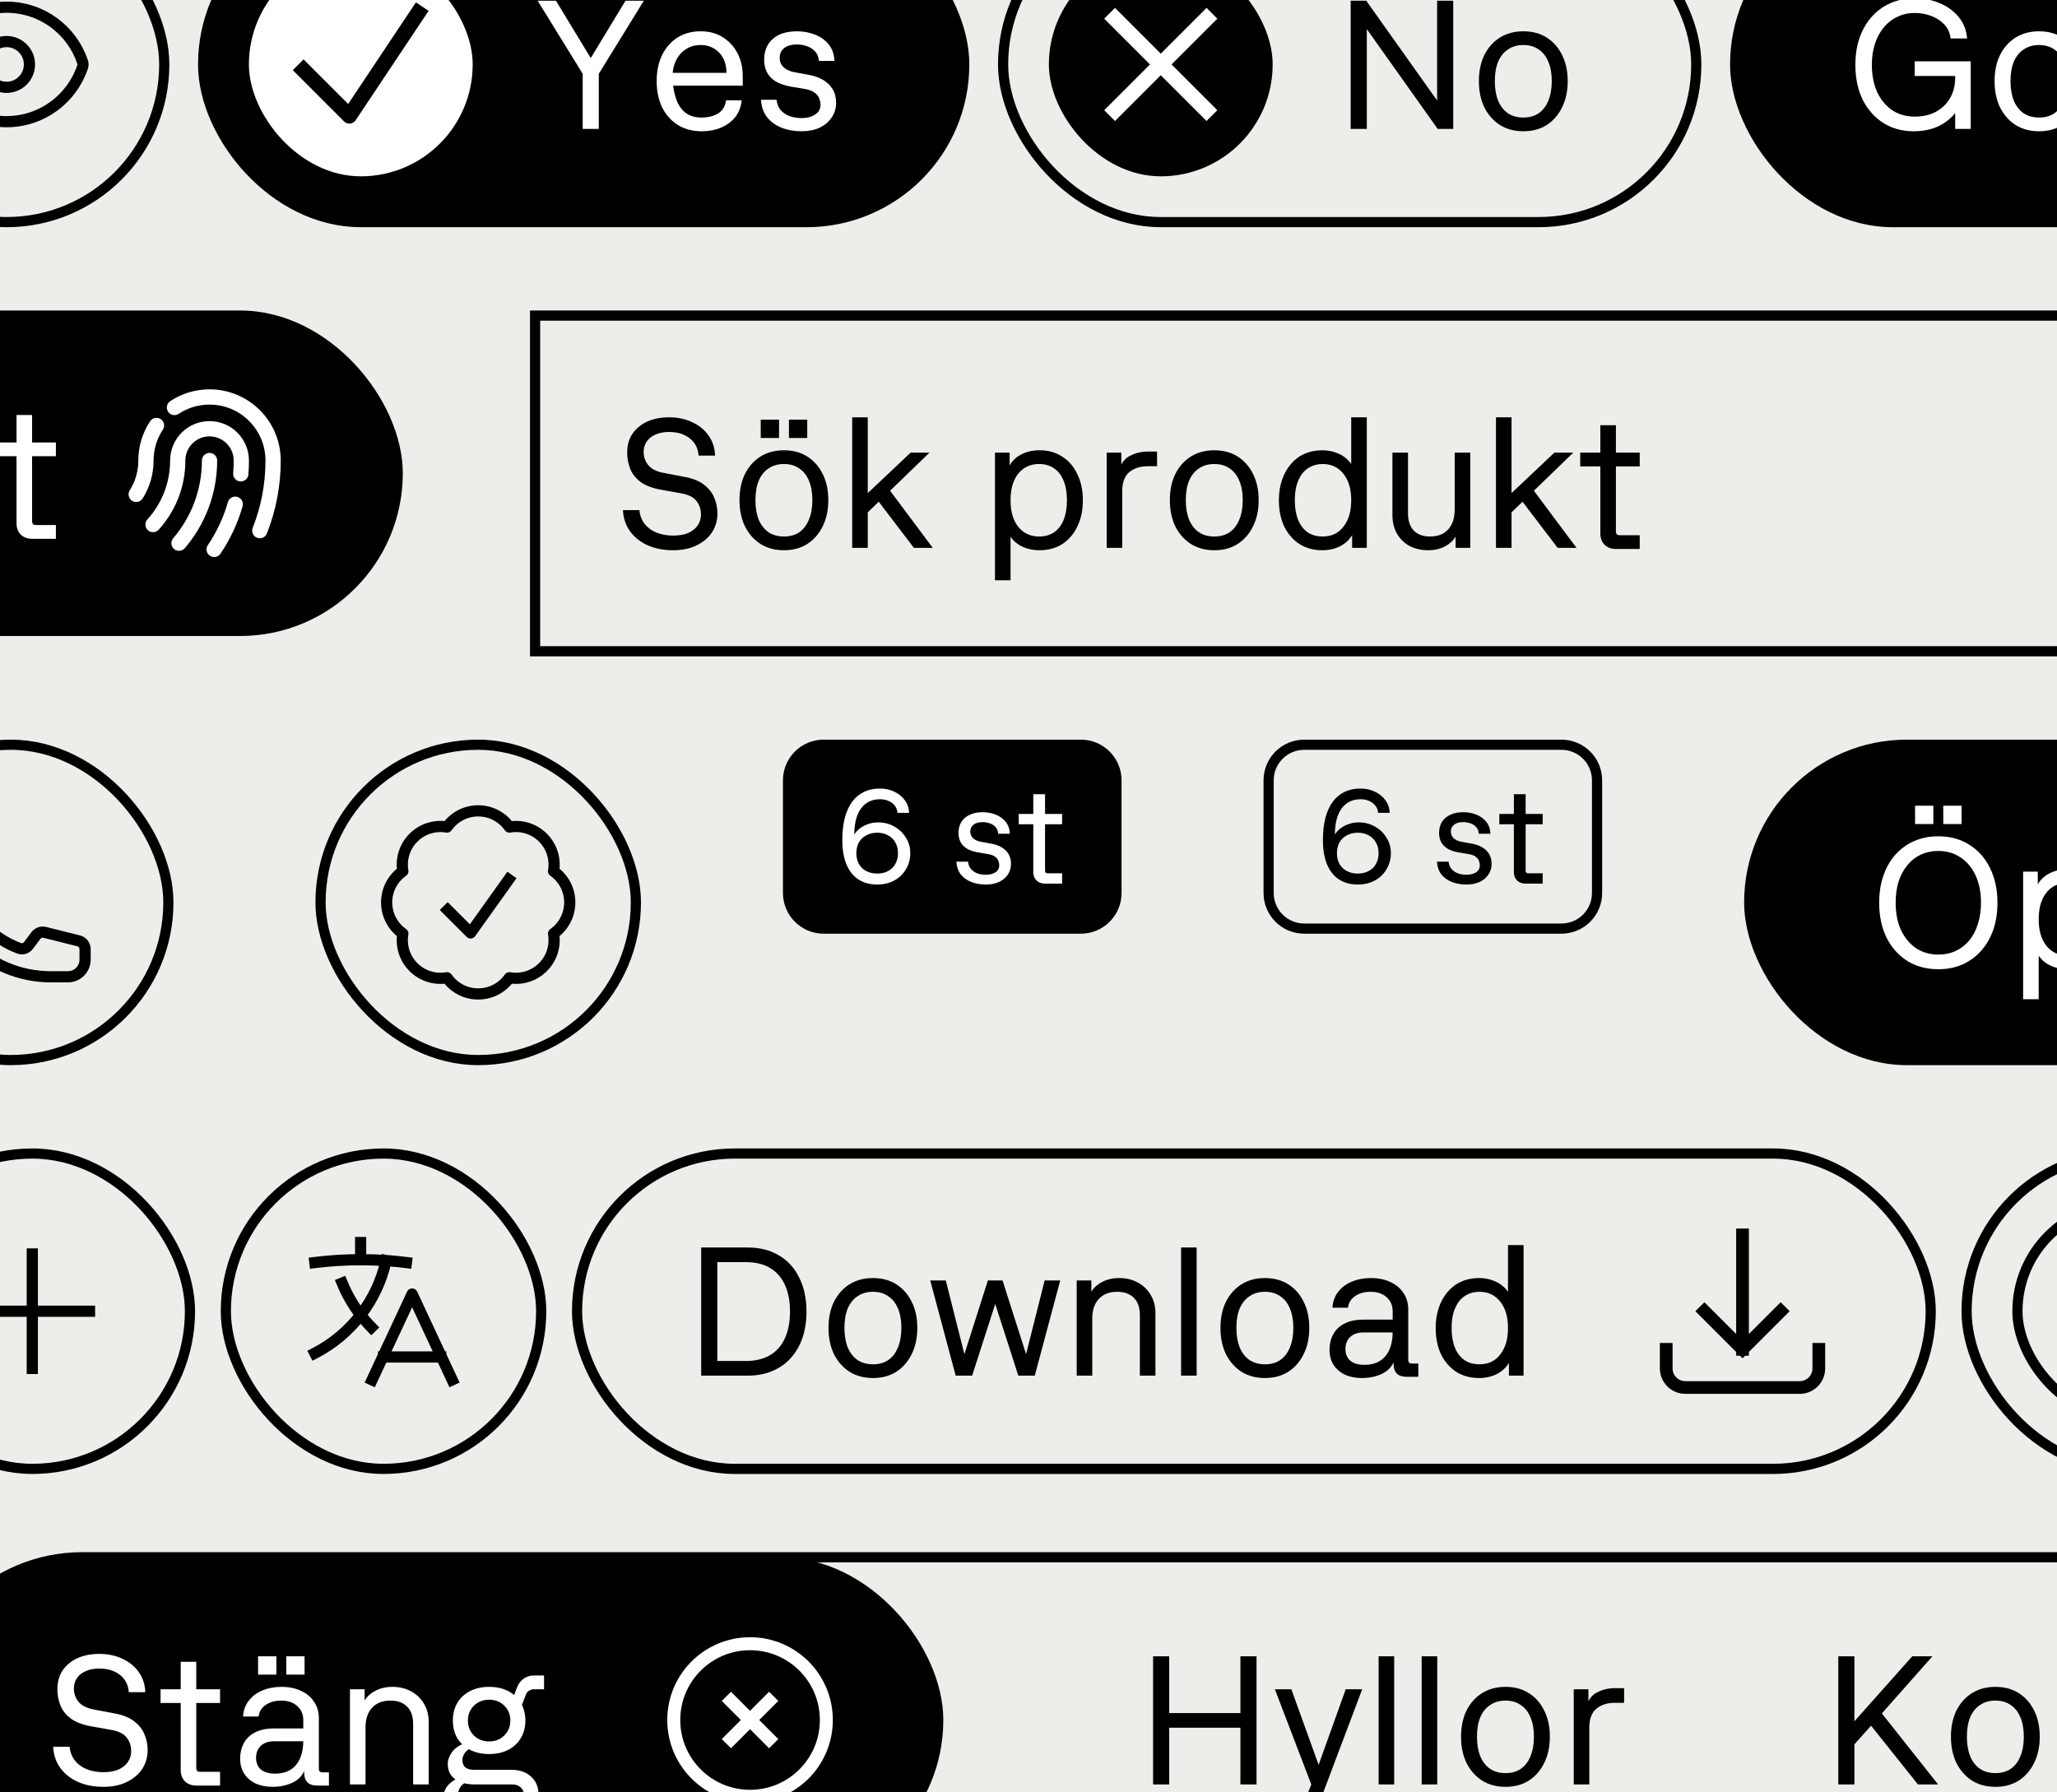 <svg width="1181" height="1029" viewBox="0 0 1181 1029" fill="none" xmlns="http://www.w3.org/2000/svg">
<rect x="0" y="0" width="1181" height="1029" fill="#808080" stroke="none"/>
<g clip-path="url(#clip0_132_1609)">
<rect width="1181" height="1029" fill="#EEEDE9"/>
<rect x="-86.748" y="-53.525" width="181.05" height="181.05" rx="90.525" stroke="black" stroke-width="5.84"/>
<path d="M-39.873 38.412C-40.175 37.504 -40.175 36.521 -39.873 35.613C-33.792 17.331 -16.547 4.148 3.778 4.148C24.093 4.148 41.331 17.319 47.42 35.588C47.723 36.496 47.723 37.478 47.421 38.387C41.34 56.668 24.095 69.852 3.77 69.852C-16.545 69.852 -33.783 56.681 -39.873 38.412Z" stroke="black" stroke-width="6.424" stroke-linecap="round" stroke-linejoin="round"/>
<path d="M16.915 37C16.915 44.257 11.032 50.141 3.774 50.141C-3.483 50.141 -9.366 44.257 -9.366 37C-9.366 29.742 -3.483 23.859 3.774 23.859C11.032 23.859 16.915 29.742 16.915 37Z" stroke="black" stroke-width="6.424" stroke-linecap="round" stroke-linejoin="round"/>
<rect x="116.622" y="-53.525" width="436.974" height="181.05" rx="90.525" fill="black"/>
<rect x="116.622" y="-53.525" width="436.974" height="181.05" rx="90.525" stroke="black" stroke-width="5.84"/>
<rect x="142.903" y="-27.244" width="128.487" height="128.487" rx="64.244" fill="white"/>
<rect x="154.584" y="-15.563" width="105.126" height="105.126" rx="52.563" fill="white"/>
<path d="M174.295 40.285L200.576 66.567L239.999 7.433" stroke="black" stroke-width="8.76" stroke-linecap="square" stroke-linejoin="round"/>
<path d="M334.54 74V42.357L308.679 0.412L319.192 0.412L341.268 36.785H337.063L359.14 0.412L369.652 0.412L343.791 42.357V74H334.54ZM402.779 75.367C397.663 75.367 393.143 74.175 389.218 71.792C385.363 69.339 382.35 65.975 380.177 61.7C378.075 57.355 377.023 52.309 377.023 46.562C377.023 40.815 378.075 35.804 380.177 31.529C382.28 27.254 385.223 23.925 389.008 21.542C392.792 19.159 397.208 17.968 402.254 17.968C407.23 17.968 411.505 19.124 415.079 21.437C418.723 23.75 421.527 26.833 423.489 30.688C425.451 34.543 426.432 38.818 426.432 43.513V49.19L383.226 49.19V41.831L420.861 41.831L416.971 44.459C417.322 40.815 416.936 37.591 415.815 34.788C414.693 31.985 412.941 29.812 410.558 28.27C408.246 26.658 405.477 25.852 402.254 25.852C398.819 25.852 395.841 26.763 393.318 28.585C390.795 30.338 388.903 32.755 387.641 35.839C386.38 38.923 385.889 42.497 386.169 46.562C386.52 50.767 387.291 54.447 388.482 57.6C389.673 60.684 391.426 63.102 393.738 64.854C396.121 66.606 399.135 67.482 402.779 67.482C406.494 67.482 409.647 66.711 412.241 65.169C414.834 63.557 416.375 61.034 416.866 57.6L425.802 57.6C425.521 61.104 424.365 64.223 422.333 66.956C420.3 69.62 417.602 71.687 414.238 73.159C410.874 74.631 407.054 75.367 402.779 75.367ZM460.267 75.367C455.991 75.367 452.102 74.666 448.598 73.264C445.164 71.862 442.395 69.83 440.293 67.167C438.26 64.433 437.139 61.139 436.929 57.285H445.864C446.075 59.528 446.81 61.455 448.072 63.067C449.404 64.609 451.121 65.8 453.223 66.641C455.396 67.412 457.744 67.797 460.267 67.797C463.35 67.797 465.908 67.132 467.941 65.8C470.043 64.469 471.095 62.576 471.095 60.123C471.095 58.932 470.849 57.74 470.359 56.549C469.938 55.288 469.027 54.166 467.625 53.185C466.294 52.134 464.261 51.398 461.528 50.977L453.959 49.716C450.455 49.085 447.546 48.069 445.234 46.667C442.991 45.266 441.344 43.513 440.293 41.411C439.241 39.308 438.716 36.961 438.716 34.367C438.716 31.003 439.452 28.095 440.923 25.642C442.395 23.189 444.533 21.297 447.336 19.965C450.21 18.634 453.609 17.968 457.533 17.968C461.248 17.968 464.682 18.599 467.836 19.86C471.06 21.052 473.688 22.909 475.72 25.432C477.823 27.955 478.944 31.144 479.084 34.998H470.148C470.008 32.685 469.272 30.863 467.941 29.532C466.679 28.13 465.102 27.114 463.21 26.483C461.388 25.852 459.496 25.537 457.533 25.537C454.38 25.537 451.927 26.238 450.175 27.639C448.492 29.041 447.651 30.898 447.651 33.211C447.651 35.384 448.387 37.171 449.859 38.572C451.401 39.974 453.398 40.92 455.851 41.411L463.946 42.883C467.24 43.443 470.078 44.425 472.461 45.826C474.844 47.228 476.701 49.015 478.033 51.188C479.364 53.36 480.03 55.988 480.03 59.072C480.03 62.296 479.154 65.134 477.402 67.587C475.72 70.04 473.407 71.967 470.464 73.369C467.52 74.701 464.121 75.367 460.267 75.367Z" fill="white"/>
<rect x="575.917" y="-53.525" width="397.974" height="181.05" rx="90.525" stroke="black" stroke-width="5.84"/>
<rect x="602.198" y="-27.244" width="128.487" height="128.487" rx="64.244" fill="black"/>
<path d="M640.16 63.281L692.723 10.719M640.16 10.719L692.723 63.281" stroke="white" stroke-width="8.76" stroke-linecap="square" stroke-linejoin="round"/>
<path d="M775.48 74V0.412L784.416 0.412L827.413 60.964L825.1 61.7V0.412L834.351 0.412V74H825.415L782.419 13.447L784.731 12.711V74H775.48ZM874.639 75.367C869.523 75.367 865.037 74.175 861.183 71.792C857.398 69.339 854.42 65.975 852.247 61.7C850.144 57.355 849.093 52.309 849.093 46.562C849.093 40.815 850.144 35.804 852.247 31.529C854.42 27.254 857.398 23.925 861.183 21.542C865.037 19.159 869.523 17.968 874.639 17.968C879.755 17.968 884.205 19.159 887.99 21.542C891.774 23.925 894.718 27.254 896.82 31.529C898.993 35.804 900.079 40.815 900.079 46.562C900.079 52.309 898.993 57.355 896.82 61.7C894.718 65.975 891.774 69.339 887.99 71.792C884.205 74.175 879.755 75.367 874.639 75.367ZM874.639 67.482C878.073 67.482 880.981 66.676 883.364 65.064C885.817 63.382 887.674 60.964 888.936 57.81C890.267 54.657 890.933 50.907 890.933 46.562C890.933 42.217 890.267 38.502 888.936 35.419C887.674 32.335 885.817 29.987 883.364 28.375C880.981 26.693 878.073 25.852 874.639 25.852C871.205 25.852 868.261 26.693 865.808 28.375C863.355 29.987 861.463 32.335 860.131 35.419C858.87 38.502 858.239 42.217 858.239 46.562C858.239 50.907 858.87 54.657 860.131 57.81C861.463 60.964 863.355 63.382 865.808 65.064C868.261 66.676 871.205 67.482 874.639 67.482Z" fill="black"/>
<rect x="993.291" y="-56.445" width="702.974" height="186.89" rx="93.445" fill="black"/>
<path d="M1098.67 75.367C1092.15 75.367 1086.37 73.79 1081.33 70.636C1076.28 67.412 1072.32 62.962 1069.45 57.285C1066.64 51.538 1065.24 44.845 1065.24 37.206C1065.24 31.459 1066.05 26.273 1067.66 21.647C1069.34 16.952 1071.69 12.922 1074.7 9.558C1077.72 6.194 1081.29 3.601 1085.43 1.778C1089.63 -0.044 1094.26 -0.955 1099.3 -0.955C1104.63 -0.955 1109.46 -0.009 1113.81 1.884C1118.23 3.776 1121.83 6.439 1124.64 9.873C1127.44 13.307 1129.02 17.372 1129.37 22.068H1119.91C1119.56 18.914 1118.37 16.251 1116.33 14.078C1114.3 11.906 1111.78 10.259 1108.76 9.137C1105.82 8.016 1102.67 7.455 1099.3 7.455C1095.66 7.455 1092.33 8.191 1089.32 9.663C1086.3 11.065 1083.71 13.097 1081.54 15.76C1079.36 18.353 1077.68 21.472 1076.49 25.116C1075.3 28.761 1074.7 32.791 1074.7 37.206C1074.7 43.163 1075.72 48.384 1077.75 52.87C1079.85 57.285 1082.73 60.754 1086.37 63.277C1090.09 65.73 1094.4 66.956 1099.3 66.956C1103.93 66.956 1107.96 66.045 1111.39 64.223C1114.9 62.331 1117.63 59.703 1119.59 56.339C1121.55 52.975 1122.54 49.085 1122.54 44.67V43.618H1099.3V35.208L1131.47 35.208V74H1122.54V60.964L1124.11 62.856C1121.31 66.921 1117.77 70.04 1113.49 72.213C1109.22 74.315 1104.28 75.367 1098.67 75.367ZM1170.71 75.367C1165.6 75.367 1161.11 74.175 1157.26 71.792C1153.47 69.339 1150.49 65.975 1148.32 61.7C1146.22 57.355 1145.17 52.309 1145.17 46.562C1145.17 40.815 1146.22 35.804 1148.32 31.529C1150.49 27.254 1153.47 23.925 1157.26 21.542C1161.11 19.159 1165.6 17.968 1170.71 17.968C1175.83 17.968 1180.28 19.159 1184.06 21.542C1187.85 23.925 1190.79 27.254 1192.89 31.529C1195.07 35.804 1196.15 40.815 1196.15 46.562C1196.15 52.309 1195.07 57.355 1192.89 61.7C1190.79 65.975 1187.85 69.339 1184.06 71.792C1180.28 74.175 1175.83 75.367 1170.71 75.367ZM1170.71 67.482C1174.15 67.482 1177.05 66.676 1179.44 65.064C1181.89 63.382 1183.75 60.964 1185.01 57.81C1186.34 54.657 1187.01 50.907 1187.01 46.562C1187.01 42.217 1186.34 38.502 1185.01 35.419C1183.75 32.335 1181.89 29.987 1179.44 28.375C1177.05 26.693 1174.15 25.852 1170.71 25.852C1167.28 25.852 1164.33 26.693 1161.88 28.375C1159.43 29.987 1157.54 32.335 1156.2 35.419C1154.94 38.502 1154.31 42.217 1154.31 46.562C1154.31 50.907 1154.94 54.657 1156.2 57.81C1157.54 60.964 1159.43 63.382 1161.88 65.064C1164.33 66.676 1167.28 67.482 1170.71 67.482ZM1232.58 75.367C1227.67 75.367 1223.32 74.175 1219.54 71.792C1215.82 69.339 1212.92 65.975 1210.81 61.7C1208.78 57.355 1207.77 52.344 1207.77 46.667C1207.77 42.392 1208.36 38.502 1209.55 34.998C1210.74 31.494 1212.43 28.48 1214.6 25.957C1216.77 23.364 1219.36 21.402 1222.38 20.07C1225.46 18.669 1228.86 17.968 1232.58 17.968C1235.38 17.968 1237.94 18.388 1240.25 19.229C1242.63 20 1244.7 21.157 1246.45 22.698C1248.2 24.17 1249.57 25.957 1250.55 28.06L1249.29 29.847V-0.955L1258.23 -0.955V74H1249.82V63.487L1250.55 65.274C1249.08 68.428 1246.73 70.916 1243.51 72.738C1240.35 74.49 1236.71 75.367 1232.58 75.367ZM1232.89 67.482C1235.41 67.482 1237.66 67.026 1239.62 66.115C1241.65 65.134 1243.37 63.733 1244.77 61.91C1246.24 60.088 1247.36 57.916 1248.13 55.393C1248.9 52.8 1249.29 49.891 1249.29 46.667C1249.29 40.219 1247.78 35.138 1244.77 31.424C1241.83 27.709 1237.87 25.852 1232.89 25.852C1230.37 25.852 1228.12 26.343 1226.16 27.324C1224.2 28.235 1222.52 29.602 1221.12 31.424C1219.78 33.176 1218.73 35.349 1217.96 37.942C1217.26 40.465 1216.91 43.373 1216.91 46.667C1216.91 51.012 1217.54 54.762 1218.8 57.916C1220.07 60.999 1221.89 63.382 1224.27 65.064C1226.65 66.676 1229.53 67.482 1232.89 67.482ZM1274.01 74V-0.955L1282.94 -0.955V42.567L1307.54 19.334L1318.37 19.334L1295.77 41.201L1320.26 74H1309.43L1289.25 47.508L1282.94 53.605V74L1274.01 74ZM1346.34 75.367C1342.62 75.367 1339.36 74.736 1336.56 73.474C1333.76 72.143 1331.55 70.25 1329.94 67.797C1328.4 65.344 1327.63 62.471 1327.63 59.177C1327.63 55.883 1328.33 52.94 1329.73 50.347C1331.13 47.683 1333.27 45.616 1336.14 44.144C1339.08 42.602 1342.8 41.831 1347.28 41.831H1367.99V49.19H1347.28C1344.9 49.19 1342.94 49.611 1341.4 50.452C1339.85 51.293 1338.7 52.414 1337.93 53.816C1337.16 55.217 1336.77 56.829 1336.77 58.651C1336.77 61.595 1337.72 63.873 1339.61 65.485C1341.57 67.026 1344.27 67.797 1347.7 67.797C1352.89 67.797 1356.89 66.15 1359.69 62.856C1362.49 59.492 1363.89 54.762 1363.89 48.665V37.101C1363.89 33.737 1362.74 31.038 1360.42 29.006C1358.18 26.904 1355.1 25.852 1351.17 25.852C1347.67 25.852 1344.69 26.693 1342.24 28.375C1339.85 30.057 1338.52 32.265 1338.24 34.998H1329.31C1329.52 31.494 1330.6 28.48 1332.57 25.957C1334.53 23.364 1337.12 21.402 1340.35 20.07C1343.64 18.669 1347.32 17.968 1351.38 17.968C1355.66 17.968 1359.41 18.739 1362.63 20.281C1365.86 21.752 1368.34 23.855 1370.1 26.588C1371.92 29.251 1372.83 32.405 1372.83 36.049V64.959C1372.83 65.66 1373 66.186 1373.35 66.536C1373.71 66.886 1374.23 67.062 1374.93 67.062H1378.61V74.631H1371.78C1369.33 74.631 1367.47 74 1366.21 72.738C1365.01 71.477 1364.42 69.76 1364.42 67.587V63.067L1365.05 64.644C1364.28 67.167 1362.95 69.234 1361.06 70.846C1359.16 72.388 1356.96 73.509 1354.43 74.21C1351.91 74.981 1349.21 75.367 1346.34 75.367ZM1337.93 10.924V0.412L1348.44 0.412V10.924L1337.93 10.924ZM1354.12 10.924V0.412L1364.63 0.412V10.924L1354.12 10.924ZM1390.68 74V19.334H1399.09V30.898L1397.73 29.216C1398.57 25.852 1400.57 23.154 1403.72 21.122C1406.94 19.019 1410.73 17.968 1415.07 17.968C1419.07 17.968 1422.61 18.809 1425.69 20.491C1428.84 22.173 1431.33 24.556 1433.16 27.639C1434.98 30.653 1435.89 34.157 1435.89 38.152V74H1426.95V39.203C1426.95 34.928 1425.8 31.634 1423.48 29.321C1421.24 27.009 1418.05 25.852 1413.92 25.852C1409.43 25.852 1405.93 27.219 1403.4 29.952C1400.88 32.615 1399.62 36.4 1399.62 41.306V74H1390.68ZM1450.61 74V19.334H1459.02V30.898L1457.66 29.216C1458.5 25.852 1460.5 23.154 1463.65 21.122C1466.87 19.019 1470.66 17.968 1475 17.968C1479 17.968 1482.54 18.809 1485.62 20.491C1488.77 22.173 1491.26 24.556 1493.09 27.639C1494.91 30.653 1495.82 34.157 1495.82 38.152V74H1486.88V39.203C1486.88 34.928 1485.73 31.634 1483.41 29.321C1481.17 27.009 1477.98 25.852 1473.85 25.852C1469.36 25.852 1465.86 27.219 1463.33 29.952C1460.81 32.615 1459.55 36.4 1459.55 41.306V74L1450.61 74Z" fill="white"/>
<rect x="-458.712" y="178.273" width="689.974" height="186.89" rx="93.445" fill="black"/>
<path d="M-384.82 308.718V235.13H-375.569V267.719H-334.675V235.13H-325.424V308.718H-334.675V276.129H-375.569V308.718H-384.82ZM-308.592 308.718V300.834V261.937V254.053H-299.656V300.834V308.718H-308.592ZM-309.433 244.276V233.764L-298.92 233.764V244.276L-309.433 244.276ZM-274.098 328.692C-279.004 328.692 -282.929 327.606 -285.872 325.433C-288.746 323.261 -290.182 320.387 -290.182 316.813C-290.182 314.15 -289.482 311.837 -288.08 309.875C-286.678 307.983 -284.681 306.476 -282.088 305.354L-275.78 306.511C-277.953 307.632 -279.495 308.859 -280.406 310.19C-281.317 311.592 -281.772 313.064 -281.772 314.605C-281.772 316.498 -281.142 318.004 -279.88 319.126C-278.548 320.247 -276.796 320.808 -274.624 320.808L-251.706 320.808C-249.394 320.808 -247.536 320.247 -246.135 319.126C-244.663 318.004 -243.927 316.533 -243.927 314.711C-243.927 312.958 -244.558 311.522 -245.819 310.4C-247.011 309.279 -248.623 308.718 -250.655 308.718H-272.206C-275.43 308.718 -278.198 308.263 -280.511 307.352C-282.824 306.371 -284.611 305.004 -285.872 303.252C-287.064 301.5 -287.659 299.432 -287.659 297.049C-287.659 294.807 -286.888 292.564 -285.347 290.321C-283.735 288.079 -281.457 286.397 -278.513 285.275L-272.101 286.432C-274.554 287.553 -276.376 288.815 -277.567 290.216C-278.689 291.618 -279.249 293.16 -279.249 294.842C-279.249 296.454 -278.724 297.785 -277.672 298.837C-276.551 299.818 -274.869 300.308 -272.626 300.308L-251.181 300.308C-246.485 300.308 -242.701 301.605 -239.827 304.198C-236.954 306.791 -235.517 310.295 -235.517 314.711C-235.517 317.514 -236.218 319.967 -237.619 322.069C-239.021 324.172 -240.983 325.784 -243.506 326.905C-245.959 328.097 -248.868 328.692 -252.232 328.692H-274.098ZM-263.901 291.267C-268.036 291.267 -271.68 290.462 -274.834 288.85C-277.988 287.238 -280.441 284.995 -282.193 282.122C-283.875 279.248 -284.716 275.884 -284.716 272.029C-284.716 268.175 -283.875 264.811 -282.193 261.937C-280.441 258.994 -277.988 256.716 -274.834 255.104C-271.68 253.492 -268.036 252.686 -263.901 252.686C-259.696 252.686 -256.052 253.492 -252.968 255.104C-249.814 256.716 -247.396 258.994 -245.714 261.937C-243.962 264.811 -243.086 268.175 -243.086 272.029C-243.086 275.884 -243.962 279.248 -245.714 282.122C-247.396 284.995 -249.814 287.238 -252.968 288.85C-256.052 290.462 -259.696 291.267 -263.901 291.267ZM-263.901 284.014C-261.518 284.014 -259.416 283.488 -257.593 282.437C-255.771 281.386 -254.334 279.949 -253.283 278.127C-252.232 276.305 -251.706 274.272 -251.706 272.029C-251.706 268.595 -252.863 265.757 -255.175 263.514C-257.488 261.202 -260.397 260.045 -263.901 260.045C-266.214 260.045 -268.316 260.571 -270.208 261.622C-272.031 262.673 -273.467 264.11 -274.519 265.932C-275.57 267.684 -276.095 269.717 -276.095 272.029C-276.095 275.464 -274.939 278.337 -272.626 280.65C-270.314 282.892 -267.405 284.014 -263.901 284.014ZM-252.547 265.196L-247.922 253.107C-247.081 250.864 -245.784 249.147 -244.032 247.956C-242.28 246.764 -240.458 246.169 -238.566 246.169H-232.363V254.053H-238.04C-239.091 254.053 -240.072 254.333 -240.983 254.894C-241.824 255.385 -242.42 256.12 -242.771 257.102L-245.924 265.196H-252.547ZM-223.945 308.718V233.764H-215.009V265.617L-216.901 263.935C-216.06 260.571 -214.063 257.873 -210.909 255.84C-207.685 253.738 -203.901 252.686 -199.556 252.686C-195.561 252.686 -192.022 253.527 -188.938 255.209C-185.784 256.891 -183.296 259.274 -181.474 262.358C-179.652 265.371 -178.741 268.876 -178.741 272.87V308.718H-187.676V273.922C-187.676 269.647 -188.833 266.353 -191.146 264.04C-193.388 261.727 -196.577 260.571 -200.712 260.571C-205.197 260.571 -208.702 261.937 -211.225 264.671C-213.748 267.334 -215.009 271.118 -215.009 276.024V308.718H-223.945ZM-164.015 308.718V300.834V243.015V235.13H-155.079V300.834V308.718H-164.015ZM-139.298 308.718V300.834V261.937V254.053H-130.362V300.834V308.718H-139.298ZM-140.139 244.276V233.764L-129.626 233.764V244.276L-140.139 244.276ZM-104.804 328.692C-109.71 328.692 -113.635 327.606 -116.579 325.433C-119.452 323.261 -120.889 320.387 -120.889 316.813C-120.889 314.15 -120.188 311.837 -118.786 309.875C-117.384 307.983 -115.387 306.476 -112.794 305.354L-106.486 306.511C-108.659 307.632 -110.201 308.859 -111.112 310.19C-112.023 311.592 -112.479 313.064 -112.479 314.605C-112.479 316.498 -111.848 318.004 -110.586 319.126C-109.255 320.247 -107.503 320.808 -105.33 320.808H-82.413C-80.1 320.808 -78.243 320.247 -76.841 319.126C-75.369 318.004 -74.633 316.533 -74.633 314.711C-74.633 312.958 -75.264 311.522 -76.526 310.4C-77.717 309.279 -79.329 308.718 -81.361 308.718H-102.912C-106.136 308.718 -108.904 308.263 -111.217 307.352C-113.53 306.371 -115.317 305.004 -116.579 303.252C-117.77 301.5 -118.366 299.432 -118.366 297.049C-118.366 294.807 -117.595 292.564 -116.053 290.321C-114.441 288.079 -112.163 286.397 -109.22 285.275L-102.807 286.432C-105.26 287.553 -107.082 288.815 -108.274 290.216C-109.395 291.618 -109.956 293.16 -109.956 294.842C-109.956 296.454 -109.43 297.785 -108.379 298.837C-107.257 299.818 -105.575 300.308 -103.333 300.308H-81.887C-77.191 300.308 -73.407 301.605 -70.533 304.198C-67.66 306.791 -66.223 310.295 -66.223 314.711C-66.223 317.514 -66.924 319.967 -68.326 322.069C-69.728 324.172 -71.69 325.784 -74.213 326.905C-76.666 328.097 -79.574 328.692 -82.938 328.692H-104.804ZM-94.607 291.267C-98.742 291.267 -102.387 290.462 -105.54 288.85C-108.694 287.238 -111.147 284.995 -112.899 282.122C-114.581 279.248 -115.422 275.884 -115.422 272.029C-115.422 268.175 -114.581 264.811 -112.899 261.937C-111.147 258.994 -108.694 256.716 -105.54 255.104C-102.387 253.492 -98.742 252.686 -94.607 252.686C-90.402 252.686 -86.758 253.492 -83.674 255.104C-80.52 256.716 -78.103 258.994 -76.421 261.937C-74.668 264.811 -73.792 268.175 -73.792 272.029C-73.792 275.884 -74.668 279.248 -76.421 282.122C-78.103 284.995 -80.52 287.238 -83.674 288.85C-86.758 290.462 -90.402 291.267 -94.607 291.267ZM-94.607 284.014C-92.224 284.014 -90.122 283.488 -88.3 282.437C-86.478 281.386 -85.041 279.949 -83.99 278.127C-82.938 276.305 -82.413 274.272 -82.413 272.029C-82.413 268.595 -83.569 265.757 -85.882 263.514C-88.195 261.202 -91.103 260.045 -94.607 260.045C-96.92 260.045 -99.022 260.571 -100.915 261.622C-102.737 262.673 -104.174 264.11 -105.225 265.932C-106.276 267.684 -106.802 269.717 -106.802 272.029C-106.802 275.464 -105.645 278.337 -103.333 280.65C-101.02 282.892 -98.111 284.014 -94.607 284.014ZM-83.254 265.196L-78.628 253.107C-77.787 250.864 -76.49 249.147 -74.739 247.956C-72.986 246.764 -71.164 246.169 -69.272 246.169H-63.069V254.053H-68.746C-69.797 254.053 -70.779 254.333 -71.69 254.894C-72.531 255.385 -73.126 256.12 -73.477 257.102L-76.631 265.196H-83.254ZM-54.651 308.718V233.764H-45.715V265.617L-47.608 263.935C-46.767 260.571 -44.769 257.873 -41.616 255.84C-38.392 253.738 -34.607 252.686 -30.262 252.686C-26.267 252.686 -22.728 253.527 -19.644 255.209C-16.491 256.891 -14.003 259.274 -12.18 262.358C-10.358 265.371 -9.447 268.876 -9.447 272.87V308.718H-18.383V273.922C-18.383 269.647 -19.539 266.353 -21.852 264.04C-24.095 261.727 -27.284 260.571 -31.418 260.571C-35.904 260.571 -39.408 261.937 -41.931 264.671C-44.454 267.334 -45.715 271.118 -45.715 276.024V308.718H-54.651ZM18.419 309.349C15.756 309.349 13.584 308.543 11.902 306.931C10.29 305.249 9.484 303.077 9.484 300.413V261.937H-2.08V254.053H9.484V238.284H18.419V254.053H32.086V261.937H18.419V299.362C18.419 299.993 18.595 300.519 18.945 300.939C19.366 301.289 19.891 301.465 20.522 301.465H32.086V309.349H18.419Z" fill="white"/>
<path d="M100.167 233.964C105.937 230.142 112.857 227.916 120.297 227.916C140.456 227.916 156.799 244.259 156.799 264.418C156.799 278.627 154.094 292.203 149.169 304.66M89.842 244.288C86.02 250.058 83.795 256.978 83.795 264.418C83.795 271.561 81.745 278.225 78.198 283.852M87.878 301.173C96.683 291.457 102.046 278.564 102.046 264.418C102.046 254.338 110.217 246.167 120.297 246.167C130.377 246.167 138.548 254.338 138.548 264.418C138.548 266.982 138.444 269.522 138.236 272.033M120.298 264.418C120.298 282.536 113.698 299.112 102.772 311.874M135.058 289.504C132.392 298.848 128.274 307.581 122.963 315.441" stroke="white" stroke-width="8.76" stroke-linecap="round" stroke-linejoin="round"/>
<rect x="307.215" y="181.193" width="1127.18" height="192.731" stroke="black" stroke-width="5.84"/>
<path d="M386.469 315.925C381.002 315.925 376.131 314.979 371.856 313.087C367.651 311.195 364.287 308.532 361.764 305.097C359.241 301.593 357.874 297.528 357.664 292.903H367.125C367.406 295.986 368.422 298.65 370.174 300.892C371.926 303.065 374.204 304.712 377.007 305.833C379.881 306.955 383.034 307.515 386.469 307.515C389.973 307.515 392.916 306.99 395.299 305.938C397.682 304.817 399.469 303.345 400.66 301.523C401.852 299.701 402.448 297.668 402.448 295.426C402.448 292.482 401.607 289.924 399.925 287.752C398.313 285.509 395.334 284.002 390.989 283.231L379.215 281.129C374.309 280.218 370.454 278.711 367.651 276.608C364.848 274.436 362.885 271.913 361.764 269.039C360.643 266.096 360.082 263.047 360.082 259.893C360.082 255.758 361.063 252.184 363.025 249.17C365.058 246.157 367.861 243.809 371.436 242.127C375.08 240.445 379.285 239.604 384.051 239.604C389.167 239.604 393.652 240.55 397.507 242.442C401.431 244.265 404.55 246.823 406.863 250.117C409.176 253.411 410.402 257.23 410.542 261.575H401.081C400.801 257.44 399.119 254.146 396.035 251.693C392.951 249.241 388.956 248.014 384.051 248.014C381.107 248.014 378.549 248.505 376.376 249.486C374.204 250.397 372.522 251.729 371.33 253.481C370.139 255.163 369.543 257.195 369.543 259.578C369.543 262.311 370.419 264.799 372.171 267.042C373.994 269.285 377.007 270.791 381.212 271.562L392.881 273.77C397.577 274.611 401.291 276.083 404.025 278.185C406.828 280.288 408.825 282.776 410.017 285.649C411.278 288.523 411.909 291.606 411.909 294.9C411.909 298.755 410.893 302.294 408.86 305.518C406.828 308.672 403.884 311.195 400.03 313.087C396.245 314.979 391.725 315.925 386.469 315.925ZM450.121 315.925C445.004 315.925 440.519 314.734 436.664 312.351C432.88 309.898 429.901 306.534 427.729 302.259C425.626 297.914 424.575 292.868 424.575 287.121C424.575 281.374 425.626 276.363 427.729 272.088C429.901 267.813 432.88 264.484 436.664 262.101C440.519 259.718 445.004 258.527 450.121 258.527C455.237 258.527 459.687 259.718 463.472 262.101C467.256 264.484 470.2 267.813 472.302 272.088C474.475 276.363 475.561 281.374 475.561 287.121C475.561 292.868 474.475 297.914 472.302 302.259C470.2 306.534 467.256 309.898 463.472 312.351C459.687 314.734 455.237 315.925 450.121 315.925ZM450.121 308.041C453.555 308.041 456.463 307.235 458.846 305.623C461.299 303.941 463.156 301.523 464.418 298.369C465.749 295.216 466.415 291.466 466.415 287.121C466.415 282.776 465.749 279.061 464.418 275.978C463.156 272.894 461.299 270.546 458.846 268.934C456.463 267.252 453.555 266.411 450.121 266.411C446.686 266.411 443.743 267.252 441.29 268.934C438.837 270.546 436.945 272.894 435.613 275.978C434.352 279.061 433.721 282.776 433.721 287.121C433.721 291.466 434.352 295.216 435.613 298.369C436.945 301.523 438.837 303.941 441.29 305.623C443.743 307.235 446.686 308.041 450.121 308.041ZM436.77 251.483V240.971L447.282 240.971V251.483L436.77 251.483ZM452.959 251.483V240.971H463.472V251.483H452.959ZM489.277 314.559V239.604H498.212V283.126L522.812 259.893H533.64L511.038 281.759L535.532 314.559H524.704L504.52 288.067L498.212 294.164V314.559H489.277ZM571.254 333.166V259.893H579.664V270.406L578.928 268.619C580.4 265.395 582.713 262.907 585.867 261.155C589.091 259.403 592.77 258.527 596.905 258.527C601.881 258.527 606.226 259.753 609.941 262.206C613.655 264.589 616.528 267.953 618.561 272.298C620.663 276.573 621.715 281.549 621.715 287.226C621.715 292.903 620.663 297.914 618.561 302.259C616.528 306.534 613.655 309.898 609.941 312.351C606.226 314.734 601.881 315.925 596.905 315.925C592.77 315.925 589.091 315.049 585.867 313.297C582.713 311.545 580.4 309.057 578.928 305.833L580.19 304.046V333.166L571.254 333.166ZM596.59 308.041C599.954 308.041 602.827 307.235 605.21 305.623C607.593 303.941 609.415 301.558 610.676 298.474C611.938 295.321 612.569 291.571 612.569 287.226C612.569 282.881 611.938 279.166 610.676 276.083C609.415 272.929 607.593 270.546 605.21 268.934C602.827 267.252 599.954 266.411 596.59 266.411C593.296 266.411 590.387 267.252 587.864 268.934C585.411 270.616 583.519 272.999 582.187 276.083C580.856 279.166 580.19 282.881 580.19 287.226C580.19 293.674 581.662 298.755 584.605 302.469C587.619 306.184 591.614 308.041 596.59 308.041ZM635.393 314.559V306.674V267.778V259.893H643.803V270.826L642.857 269.46C643.768 265.815 645.766 263.222 648.849 261.68C651.933 260.068 655.332 259.263 659.047 259.263H664.303V267.673H659.047C654.701 267.673 651.162 268.794 648.429 271.037C645.696 273.279 644.329 276.924 644.329 281.97V306.674V314.559H635.393ZM697.207 315.925C692.091 315.925 687.606 314.734 683.751 312.351C679.967 309.898 676.988 306.534 674.816 302.259C672.713 297.914 671.662 292.868 671.662 287.121C671.662 281.374 672.713 276.363 674.816 272.088C676.988 267.813 679.967 264.484 683.751 262.101C687.606 259.718 692.091 258.527 697.207 258.527C702.323 258.527 706.774 259.718 710.558 262.101C714.343 264.484 717.286 267.813 719.389 272.088C721.561 276.363 722.648 281.374 722.648 287.121C722.648 292.868 721.561 297.914 719.389 302.259C717.286 306.534 714.343 309.898 710.558 312.351C706.774 314.734 702.323 315.925 697.207 315.925ZM697.207 308.041C700.641 308.041 703.55 307.235 705.933 305.623C708.386 303.941 710.243 301.523 711.504 298.369C712.836 295.216 713.502 291.466 713.502 287.121C713.502 282.776 712.836 279.061 711.504 275.978C710.243 272.894 708.386 270.546 705.933 268.934C703.55 267.252 700.641 266.411 697.207 266.411C693.773 266.411 690.83 267.252 688.377 268.934C685.924 270.546 684.032 272.894 682.7 275.978C681.438 279.061 680.808 282.776 680.808 287.121C680.808 291.466 681.438 295.216 682.7 298.369C684.032 301.523 685.924 303.941 688.377 305.623C690.83 307.235 693.773 308.041 697.207 308.041ZM759.071 315.925C754.165 315.925 749.82 314.734 746.035 312.351C742.321 309.898 739.412 306.534 737.31 302.259C735.277 297.914 734.261 292.903 734.261 287.226C734.261 282.951 734.857 279.061 736.048 275.557C737.239 272.053 738.921 269.039 741.094 266.516C743.267 263.923 745.86 261.961 748.873 260.629C751.957 259.227 755.356 258.527 759.071 258.527C761.874 258.527 764.432 258.947 766.745 259.788C769.128 260.559 771.195 261.715 772.947 263.257C774.699 264.729 776.066 266.516 777.047 268.619L775.786 270.406V239.604H784.721V314.559H776.311V304.046L777.047 305.833C775.575 308.987 773.228 311.475 770.004 313.297C766.85 315.049 763.206 315.925 759.071 315.925ZM759.386 308.041C761.909 308.041 764.152 307.585 766.114 306.674C768.146 305.693 769.864 304.291 771.265 302.469C772.737 300.647 773.858 298.474 774.629 295.951C775.4 293.358 775.786 290.45 775.786 287.226C775.786 280.778 774.279 275.697 771.265 271.983C768.322 268.268 764.362 266.411 759.386 266.411C756.863 266.411 754.62 266.902 752.658 267.883C750.696 268.794 749.014 270.161 747.612 271.983C746.28 273.735 745.229 275.907 744.458 278.501C743.757 281.024 743.407 283.932 743.407 287.226C743.407 291.571 744.038 295.321 745.299 298.474C746.561 301.558 748.383 303.941 750.766 305.623C753.148 307.235 756.022 308.041 759.386 308.041ZM819.951 315.925C816.026 315.925 812.487 315.119 809.333 313.507C806.249 311.825 803.831 309.478 802.079 306.464C800.327 303.45 799.451 299.876 799.451 295.741V259.893H808.387V294.69C808.387 298.965 809.473 302.259 811.646 304.572C813.818 306.885 816.972 308.041 821.107 308.041C824.051 308.041 826.574 307.445 828.676 306.254C830.779 304.992 832.391 303.205 833.512 300.892C834.633 298.58 835.194 295.811 835.194 292.587V259.893H844.13V314.559L835.72 314.559V302.995L837.086 304.677C836.526 306.92 835.439 308.882 833.827 310.564C832.215 312.246 830.218 313.578 827.835 314.559C825.452 315.47 822.824 315.925 819.951 315.925ZM858.892 314.559V239.604H867.828V283.126L892.428 259.893H903.256L880.654 281.759L905.148 314.559H894.32L874.136 288.067L867.828 294.164V314.559H858.892ZM927.754 315.189C925.091 315.189 922.918 314.384 921.236 312.772C919.624 311.09 918.818 308.917 918.818 306.254V267.778H907.255V259.893H918.818V244.124H927.754V259.893H941.42V267.778H927.754V305.203C927.754 305.833 927.929 306.359 928.28 306.779C928.7 307.13 929.226 307.305 929.857 307.305H941.42V315.189H927.754Z" fill="black"/>
<rect x="-84.38" y="427.593" width="181.05" height="181.05" rx="90.525" stroke="black" stroke-width="5.84"/>
<path d="M-36.562 495.121C-36.562 531.409 -7.146 560.825 29.141 560.825H38.997C44.44 560.825 48.852 556.413 48.852 550.97V544.962C48.852 542.7 47.313 540.729 45.12 540.181L25.745 535.337C23.822 534.856 21.797 535.575 20.608 537.161L16.358 542.828C15.124 544.472 12.991 545.199 11.061 544.492C-3.424 539.186 -14.923 527.687 -20.23 513.202C-20.937 511.271 -20.209 509.138 -18.565 507.905L-12.899 503.655C-11.312 502.465 -10.594 500.441 -11.075 498.518L-15.918 479.143C-16.467 476.949 -18.438 475.41 -20.699 475.41H-26.707C-32.15 475.41 -36.562 479.823 -36.562 485.266V495.121Z" stroke="black" stroke-width="6.424" stroke-linecap="round" stroke-linejoin="round"/>
<rect x="184.031" y="427.593" width="181.05" height="181.05" rx="90.525" stroke="black" stroke-width="5.84"/>
<path d="M257.034 522.498L270.175 535.639L292.076 504.977M327.118 518.118C327.118 525.525 323.441 532.073 317.812 536.037C318.989 542.819 316.958 550.048 311.721 555.285C306.484 560.522 299.255 562.552 292.473 561.376C288.51 567.004 281.962 570.681 274.555 570.681C267.149 570.681 260.601 567.004 256.637 561.377C249.854 562.554 242.623 560.524 237.386 555.286C232.148 550.048 230.118 542.818 231.295 536.035C225.668 532.071 221.992 525.524 221.992 518.118C221.992 510.711 225.668 504.164 231.296 500.2C230.119 493.418 232.149 486.188 237.387 480.95C242.624 475.713 249.854 473.683 256.637 474.86C260.6 469.232 267.148 465.555 274.555 465.555C281.962 465.555 288.509 469.231 292.473 474.859C299.256 473.681 306.487 475.711 311.725 480.949C316.962 486.187 318.993 493.418 317.815 500.201C323.442 504.164 327.118 510.712 327.118 518.118Z" stroke="black" stroke-width="6.424" stroke-linecap="square" stroke-linejoin="round"/>
<path d="M472.883 427.592H620.563C631.853 427.592 641.005 436.744 641.005 448.034V512.714C641.005 524.004 631.853 533.156 620.563 533.156H472.883C461.594 533.156 452.441 524.004 452.441 512.714V448.034C452.441 436.744 461.593 427.592 472.883 427.592Z" fill="black"/>
<path d="M472.883 427.592H620.563C631.853 427.592 641.005 436.744 641.005 448.034V512.714C641.005 524.004 631.853 533.156 620.563 533.156H472.883C461.594 533.156 452.441 524.004 452.441 512.714V448.034C452.441 436.744 461.593 427.592 472.883 427.592Z" stroke="black" stroke-width="5.84"/>
<path d="M503.653 507.861C499.401 507.861 495.782 506.874 492.796 504.9C489.809 502.926 487.532 500.041 485.963 496.245C484.393 492.449 483.609 487.817 483.609 482.351C483.609 477.491 484.09 473.214 485.051 469.519C486.064 465.774 487.506 462.661 489.379 460.181C491.252 457.701 493.504 455.853 496.136 454.638C498.768 453.373 501.78 452.74 505.171 452.74C508.208 452.74 510.967 453.348 513.447 454.562C515.978 455.727 518.003 457.372 519.521 459.497C521.04 461.573 521.849 463.977 521.951 466.71H515.269C515.168 465.141 514.687 463.8 513.827 462.686C512.966 461.522 511.802 460.611 510.334 459.953C508.866 459.244 507.145 458.89 505.171 458.89C502.438 458.89 500.084 459.497 498.11 460.712C496.187 461.876 494.618 463.521 493.403 465.647C492.239 467.723 491.429 470.127 490.974 472.86C490.518 475.593 490.366 478.529 490.518 481.667L489.531 480.908C490.341 479.086 491.454 477.542 492.872 476.277C494.339 475.011 496.035 474.024 497.959 473.316C499.882 472.556 501.932 472.177 504.108 472.177C507.601 472.177 510.739 472.987 513.523 474.606C516.307 476.175 518.509 478.301 520.128 480.984C521.799 483.616 522.634 486.577 522.634 489.867C522.634 492.347 522.178 494.676 521.267 496.852C520.356 499.029 519.065 500.952 517.395 502.622C515.775 504.242 513.776 505.533 511.397 506.495C509.069 507.406 506.487 507.861 503.653 507.861ZM503.653 501.559C506.032 501.559 508.107 501.079 509.879 500.117C511.701 499.155 513.093 497.789 514.054 496.017C515.067 494.245 515.573 492.195 515.573 489.867C515.573 487.488 515.067 485.438 514.054 483.717C513.093 481.946 511.701 480.579 509.879 479.617C508.107 478.605 506.032 478.099 503.653 478.099C501.274 478.099 499.173 478.605 497.351 479.617C495.529 480.579 494.112 481.946 493.099 483.717C492.138 485.438 491.657 487.488 491.657 489.867C491.657 492.195 492.138 494.245 493.099 496.017C494.112 497.789 495.529 499.155 497.351 500.117C499.173 501.079 501.274 501.559 503.653 501.559ZM566.031 507.861C562.892 507.861 560.058 507.355 557.527 506.343C555.047 505.33 553.047 503.862 551.529 501.939C550.061 499.965 549.251 497.561 549.099 494.726H555.781C555.933 496.346 556.464 497.713 557.375 498.826C558.286 499.94 559.501 500.8 561.02 501.408C562.538 501.964 564.208 502.243 566.031 502.243C568.207 502.243 570.029 501.787 571.497 500.876C572.965 499.914 573.699 498.548 573.699 496.776C573.699 495.916 573.522 495.055 573.167 494.195C572.864 493.334 572.231 492.55 571.269 491.841C570.308 491.133 568.865 490.626 566.942 490.323L561.399 489.412C558.868 488.956 556.768 488.222 555.097 487.21C553.478 486.197 552.263 484.932 551.453 483.414C550.694 481.895 550.314 480.199 550.314 478.327C550.314 475.846 550.846 473.721 551.909 471.949C553.022 470.177 554.617 468.811 556.692 467.849C558.767 466.837 561.247 466.331 564.132 466.331C566.815 466.331 569.321 466.786 571.649 467.697C573.977 468.608 575.875 469.975 577.343 471.797C578.862 473.619 579.672 475.922 579.773 478.706H573.091C572.99 477.087 572.484 475.796 571.573 474.834C570.662 473.822 569.548 473.113 568.232 472.708C566.916 472.253 565.55 472.025 564.132 472.025C561.855 472.025 560.108 472.531 558.894 473.543C557.679 474.505 557.071 475.796 557.071 477.416C557.071 478.985 557.603 480.275 558.666 481.288C559.729 482.249 561.146 482.907 562.918 483.262L568.764 484.325C571.193 484.73 573.269 485.438 574.99 486.451C576.761 487.463 578.102 488.754 579.014 490.323C579.975 491.892 580.456 493.79 580.456 496.017C580.456 498.345 579.823 500.421 578.558 502.243C577.343 504.014 575.648 505.406 573.471 506.419C571.345 507.38 568.865 507.861 566.031 507.861ZM599.854 507.33C597.88 507.33 596.285 506.722 595.07 505.508C593.856 504.293 593.248 502.698 593.248 500.724V473.24H584.897V467.318H593.248V456.005H600.005V467.318H609.8V473.24H600.005V499.889C600.005 500.345 600.132 500.724 600.385 501.028C600.689 501.281 601.068 501.408 601.524 501.408H609.8V507.33H599.854Z" fill="white"/>
<path d="M748.807 427.592H896.487C907.777 427.592 916.929 436.744 916.929 448.034V512.714C916.929 524.004 907.777 533.156 896.487 533.156H748.807C737.517 533.156 728.365 524.004 728.365 512.714V448.034C728.365 436.744 737.517 427.592 748.807 427.592Z" stroke="black" stroke-width="5.84"/>
<path d="M779.577 507.861C775.325 507.861 771.706 506.874 768.72 504.9C765.733 502.926 763.455 500.041 761.886 496.245C760.317 492.449 759.533 487.817 759.533 482.351C759.533 477.491 760.014 473.214 760.975 469.519C761.988 465.774 763.43 462.661 765.303 460.181C767.176 457.701 769.428 455.853 772.06 454.638C774.692 453.373 777.704 452.74 781.095 452.74C784.132 452.74 786.891 453.348 789.371 454.562C791.902 455.727 793.926 457.372 795.445 459.497C796.963 461.573 797.773 463.977 797.874 466.71H791.193C791.092 465.141 790.611 463.8 789.751 462.686C788.89 461.522 787.726 460.611 786.258 459.953C784.79 459.244 783.069 458.89 781.095 458.89C778.362 458.89 776.008 459.497 774.034 460.712C772.111 461.876 770.542 463.521 769.327 465.647C768.163 467.723 767.353 470.127 766.897 472.86C766.442 475.593 766.29 478.529 766.442 481.667L765.455 480.908C766.265 479.086 767.378 477.542 768.795 476.277C770.263 475.011 771.959 474.024 773.882 473.316C775.806 472.556 777.856 472.177 780.032 472.177C783.525 472.177 786.663 472.987 789.447 474.606C792.231 476.175 794.433 478.301 796.052 480.984C797.723 483.616 798.558 486.577 798.558 489.867C798.558 492.347 798.102 494.676 797.191 496.852C796.28 499.029 794.989 500.952 793.319 502.622C791.699 504.242 789.7 505.533 787.321 506.495C784.993 507.406 782.411 507.861 779.577 507.861ZM779.577 501.559C781.956 501.559 784.031 501.079 785.802 500.117C787.625 499.155 789.017 497.789 789.978 496.017C790.991 494.245 791.497 492.195 791.497 489.867C791.497 487.488 790.991 485.438 789.978 483.717C789.017 481.946 787.625 480.579 785.802 479.617C784.031 478.605 781.956 478.099 779.577 478.099C777.198 478.099 775.097 478.605 773.275 479.617C771.453 480.579 770.036 481.946 769.023 483.717C768.062 485.438 767.581 487.488 767.581 489.867C767.581 492.195 768.062 494.245 769.023 496.017C770.036 497.789 771.453 499.155 773.275 500.117C775.097 501.079 777.198 501.559 779.577 501.559ZM841.954 507.861C838.816 507.861 835.982 507.355 833.451 506.343C830.971 505.33 828.971 503.862 827.453 501.939C825.985 499.965 825.175 497.561 825.023 494.726H831.705C831.856 496.346 832.388 497.713 833.299 498.826C834.21 499.94 835.425 500.8 836.943 501.408C838.462 501.964 840.132 502.243 841.954 502.243C844.131 502.243 845.953 501.787 847.421 500.876C848.889 499.914 849.623 498.548 849.623 496.776C849.623 495.916 849.446 495.055 849.091 494.195C848.788 493.334 848.155 492.55 847.193 491.841C846.231 491.133 844.789 490.626 842.865 490.323L837.323 489.412C834.792 488.956 832.692 488.222 831.021 487.21C829.402 486.197 828.187 484.932 827.377 483.414C826.618 481.895 826.238 480.199 826.238 478.327C826.238 475.846 826.77 473.721 827.832 471.949C828.946 470.177 830.54 468.811 832.616 467.849C834.691 466.837 837.171 466.331 840.056 466.331C842.739 466.331 845.244 466.786 847.573 467.697C849.901 468.608 851.799 469.975 853.267 471.797C854.786 473.619 855.595 475.922 855.697 478.706H849.015C848.914 477.087 848.408 475.796 847.497 474.834C846.586 473.822 845.472 473.113 844.156 472.708C842.84 472.253 841.474 472.025 840.056 472.025C837.779 472.025 836.032 472.531 834.817 473.543C833.603 474.505 832.995 475.796 832.995 477.416C832.995 478.985 833.527 480.275 834.59 481.288C835.653 482.249 837.07 482.907 838.841 483.262L844.688 484.325C847.117 484.73 849.192 485.438 850.913 486.451C852.685 487.463 854.026 488.754 854.937 490.323C855.899 491.892 856.38 493.79 856.38 496.017C856.38 498.345 855.747 500.421 854.482 502.243C853.267 504.014 851.571 505.406 849.395 506.419C847.269 507.38 844.789 507.861 841.954 507.861ZM875.777 507.33C873.803 507.33 872.209 506.722 870.994 505.508C869.779 504.293 869.172 502.698 869.172 500.724V473.24H860.82V467.318H869.172V456.005H875.929V467.318H885.723V473.24H875.929V499.889C875.929 500.345 876.056 500.724 876.309 501.028C876.613 501.281 876.992 501.408 877.448 501.408H885.723V507.33H875.777Z" fill="black"/>
<rect x="1001.37" y="424.672" width="629.857" height="186.89" rx="93.445" fill="black"/>
<path d="M1112.86 556.484C1106.13 556.484 1100.21 554.907 1095.1 551.754C1089.98 548.53 1085.99 544.044 1083.11 538.298C1080.31 532.551 1078.91 525.893 1078.91 518.324C1078.91 512.577 1079.71 507.391 1081.33 502.765C1082.94 498.069 1085.25 494.04 1088.26 490.676C1091.28 487.312 1094.85 484.718 1098.99 482.896C1103.19 481.074 1107.82 480.163 1112.86 480.163C1119.66 480.163 1125.58 481.775 1130.63 484.999C1135.75 488.153 1139.7 492.603 1142.51 498.35C1145.38 504.097 1146.82 510.755 1146.82 518.324C1146.82 524 1146.01 529.187 1144.4 533.882C1142.79 538.508 1140.48 542.503 1137.46 545.867C1134.52 549.231 1130.94 551.859 1126.74 553.751C1122.6 555.573 1117.98 556.484 1112.86 556.484ZM1112.86 548.074C1116.58 548.074 1119.91 547.373 1122.85 545.972C1125.86 544.57 1128.46 542.573 1130.63 539.98C1132.8 537.316 1134.45 534.163 1135.57 530.518C1136.76 526.874 1137.36 522.809 1137.36 518.324C1137.36 512.367 1136.34 507.18 1134.31 502.765C1132.28 498.28 1129.4 494.81 1125.69 492.358C1122.04 489.835 1117.77 488.573 1112.86 488.573C1109.22 488.573 1105.89 489.274 1102.88 490.676C1099.86 492.077 1097.27 494.11 1095.1 496.773C1092.92 499.366 1091.24 502.485 1090.05 506.129C1088.93 509.773 1088.37 513.838 1088.37 518.324C1088.37 524.281 1089.38 529.502 1091.42 533.987C1093.52 538.403 1096.39 541.872 1100.04 544.395C1103.75 546.848 1108.03 548.074 1112.86 548.074ZM1099.51 473.12V462.607H1110.02V473.12H1099.51ZM1115.7 473.12V462.607H1126.21V473.12H1115.7ZM1161.55 573.725V500.452H1169.96V510.965L1169.22 509.178C1170.7 505.954 1173.01 503.466 1176.16 501.714C1179.39 499.962 1183.07 499.086 1187.2 499.086C1192.18 499.086 1196.52 500.312 1200.24 502.765C1203.95 505.148 1206.82 508.512 1208.86 512.857C1210.96 517.132 1212.01 522.108 1212.01 527.785C1212.01 533.462 1210.96 538.473 1208.86 542.818C1206.82 547.093 1203.95 550.457 1200.24 552.91C1196.52 555.293 1192.18 556.484 1187.2 556.484C1183.07 556.484 1179.39 555.608 1176.16 553.856C1173.01 552.104 1170.7 549.616 1169.22 546.392L1170.49 544.605V573.725H1161.55ZM1186.89 548.6C1190.25 548.6 1193.12 547.794 1195.51 546.182C1197.89 544.5 1199.71 542.117 1200.97 539.033C1202.23 535.88 1202.86 532.13 1202.86 527.785C1202.86 523.44 1202.23 519.725 1200.97 516.642C1199.71 513.488 1197.89 511.105 1195.51 509.493C1193.12 507.811 1190.25 506.97 1186.89 506.97C1183.59 506.97 1180.68 507.811 1178.16 509.493C1175.71 511.175 1173.81 513.558 1172.48 516.642C1171.15 519.725 1170.49 523.44 1170.49 527.785C1170.49 534.233 1171.96 539.314 1174.9 543.028C1177.91 546.743 1181.91 548.6 1186.89 548.6ZM1225.69 573.725V500.452H1234.1V510.965L1233.36 509.178C1234.84 505.954 1237.15 503.466 1240.3 501.714C1243.53 499.962 1247.2 499.086 1251.34 499.086C1256.32 499.086 1260.66 500.312 1264.38 502.765C1268.09 505.148 1270.96 508.512 1273 512.857C1275.1 517.132 1276.15 522.108 1276.15 527.785C1276.15 533.462 1275.1 538.473 1273 542.818C1270.96 547.093 1268.09 550.457 1264.38 552.91C1260.66 555.293 1256.32 556.484 1251.34 556.484C1247.2 556.484 1243.53 555.608 1240.3 553.856C1237.15 552.104 1234.84 549.616 1233.36 546.392L1234.62 544.605L1234.62 573.725H1225.69ZM1251.02 548.6C1254.39 548.6 1257.26 547.794 1259.64 546.182C1262.03 544.5 1263.85 542.117 1265.11 539.033C1266.37 535.88 1267 532.13 1267 527.785C1267 523.44 1266.37 519.725 1265.11 516.642C1263.85 513.488 1262.03 511.105 1259.64 509.493C1257.26 507.811 1254.39 506.97 1251.02 506.97C1247.73 506.97 1244.82 507.811 1242.3 509.493C1239.85 511.175 1237.95 513.558 1236.62 516.642C1235.29 519.725 1234.62 523.44 1234.62 527.785C1234.62 534.233 1236.1 539.314 1239.04 543.028C1242.05 546.743 1246.05 548.6 1251.02 548.6ZM1289.83 555.118V500.452H1298.24V512.016L1296.87 510.334C1297.71 506.97 1299.71 504.272 1302.86 502.239C1306.09 500.137 1309.87 499.086 1314.22 499.086C1318.21 499.086 1321.75 499.927 1324.84 501.609C1327.99 503.291 1330.48 505.673 1332.3 508.757C1334.12 511.771 1335.03 515.275 1335.03 519.27V555.118H1326.1V520.321C1326.1 516.046 1324.94 512.752 1322.63 510.439C1320.38 508.126 1317.2 506.97 1313.06 506.97C1308.58 506.97 1305.07 508.337 1302.55 511.07C1300.03 513.733 1298.76 517.518 1298.76 522.424V555.118H1289.83ZM1366.37 556.484C1362.65 556.484 1359.39 555.854 1356.59 554.592C1353.79 553.26 1351.58 551.368 1349.97 548.915C1348.43 546.462 1347.66 543.589 1347.66 540.295C1347.66 537.001 1348.36 534.057 1349.76 531.464C1351.16 528.801 1353.3 526.734 1356.17 525.262C1359.11 523.72 1362.83 522.949 1367.31 522.949H1388.02V530.308H1367.31C1364.93 530.308 1362.97 530.728 1361.43 531.569C1359.89 532.41 1358.73 533.532 1357.96 534.934C1357.19 536.335 1356.8 537.947 1356.8 539.769C1356.8 542.713 1357.75 544.991 1359.64 546.602C1361.6 548.144 1364.3 548.915 1367.73 548.915C1372.92 548.915 1376.92 547.268 1379.72 543.974C1382.52 540.61 1383.92 535.88 1383.92 529.782V518.219C1383.92 514.854 1382.77 512.156 1380.45 510.124C1378.21 508.021 1375.13 506.97 1371.2 506.97C1367.7 506.97 1364.72 507.811 1362.27 509.493C1359.89 511.175 1358.55 513.383 1358.27 516.116H1349.34C1349.55 512.612 1350.63 509.598 1352.6 507.075C1354.56 504.482 1357.15 502.52 1360.38 501.188C1363.67 499.786 1367.35 499.086 1371.41 499.086C1375.69 499.086 1379.44 499.857 1382.66 501.398C1385.89 502.87 1388.37 504.973 1390.13 507.706C1391.95 510.369 1392.86 513.523 1392.86 517.167V546.077C1392.86 546.778 1393.03 547.303 1393.39 547.654C1393.74 548.004 1394.26 548.179 1394.96 548.179H1398.64V555.748H1391.81C1389.36 555.748 1387.5 555.118 1386.24 553.856C1385.05 552.595 1384.45 550.878 1384.45 548.705V544.185L1385.08 545.761C1384.31 548.284 1382.98 550.352 1381.09 551.964C1379.19 553.506 1376.99 554.627 1374.46 555.328C1371.94 556.099 1369.24 556.484 1366.37 556.484Z" fill="white"/>
<rect x="-71.981" y="662.311" width="181.05" height="181.05" rx="90.525" stroke="black" stroke-width="5.84"/>
<path d="M18.543 719.984V785.688M51.395 752.836L-14.309 752.836" stroke="black" stroke-width="6.424" stroke-linecap="square" stroke-linejoin="round"/>
<rect x="129.667" y="662.311" width="181.05" height="181.05" rx="90.525" stroke="black" stroke-width="5.84"/>
<path d="M213.621 792.258L236.618 742.98L259.614 792.258M220.192 779.117H253.044M180.77 724.896C189.379 723.822 198.151 723.269 207.051 723.269M207.051 723.269C211.96 723.269 216.831 723.438 221.656 723.769M207.051 723.269V713.414M221.656 723.769C216.584 746.957 201.307 766.328 180.77 776.937M221.656 723.769C225.579 724.038 229.472 724.415 233.332 724.896M213.233 762.105C206.112 754.859 200.38 746.243 196.47 736.689" stroke="black" stroke-width="6.424" stroke-linecap="square" stroke-linejoin="round"/>
<rect x="331.317" y="662.311" width="777.176" height="181.05" rx="90.525" stroke="black" stroke-width="5.84"/>
<path d="M402.582 789.836V716.248H429.179C436.257 716.248 442.319 717.79 447.365 720.874C452.411 723.887 456.266 728.162 458.929 733.699C461.663 739.166 463.029 745.613 463.029 753.042C463.029 758.579 462.258 763.625 460.716 768.18C459.175 772.666 456.932 776.52 453.988 779.744C451.115 782.968 447.576 785.456 443.371 787.208C439.236 788.96 434.505 789.836 429.179 789.836H402.582ZM411.833 781.426H428.127C433.664 781.426 438.325 780.305 442.109 778.062C445.894 775.819 448.732 772.596 450.624 768.391C452.587 764.115 453.568 758.999 453.568 753.042C453.568 747.015 452.587 741.899 450.624 737.694C448.732 733.489 445.894 730.265 442.109 728.022C438.395 725.78 433.734 724.658 428.127 724.658H411.833V781.426ZM501.227 791.203C496.111 791.203 491.625 790.011 487.771 787.629C483.986 785.176 481.008 781.812 478.835 777.536C476.732 773.191 475.681 768.145 475.681 762.398C475.681 756.651 476.732 751.64 478.835 747.365C481.008 743.09 483.986 739.761 487.771 737.378C491.625 734.996 496.111 733.804 501.227 733.804C506.343 733.804 510.793 734.996 514.578 737.378C518.362 739.761 521.306 743.09 523.408 747.365C525.581 751.64 526.667 756.651 526.667 762.398C526.667 768.145 525.581 773.191 523.408 777.536C521.306 781.812 518.362 785.176 514.578 787.629C510.793 790.011 506.343 791.203 501.227 791.203ZM501.227 783.318C504.661 783.318 507.569 782.512 509.952 780.9C512.405 779.218 514.262 776.801 515.524 773.647C516.856 770.493 517.521 766.744 517.521 762.398C517.521 758.053 516.856 754.339 515.524 751.255C514.262 748.171 512.405 745.823 509.952 744.212C507.569 742.53 504.661 741.689 501.227 741.689C497.793 741.689 494.849 742.53 492.396 744.212C489.943 745.823 488.051 748.171 486.719 751.255C485.458 754.339 484.827 758.053 484.827 762.398C484.827 766.744 485.458 770.493 486.719 773.647C488.051 776.801 489.943 779.218 492.396 780.9C494.849 782.512 497.793 783.318 501.227 783.318ZM548.688 789.836L534.075 735.171H543.011L554.68 781.426L552.472 781.321L567.19 735.171H575.6L590.318 781.321L588.11 781.426L599.779 735.171H608.715L594.102 789.836H584.641L570.133 744.737H572.657L558.149 789.836H548.688ZM618.176 789.836V735.171H626.586V746.735L625.219 745.053C626.06 741.689 628.058 738.99 631.212 736.958C634.435 734.855 638.22 733.804 642.565 733.804C646.56 733.804 650.099 734.645 653.183 736.327C656.337 738.009 658.825 740.392 660.647 743.476C662.469 746.489 663.38 749.993 663.38 753.988V789.836H654.444V755.04C654.444 750.764 653.288 747.47 650.975 745.158C648.733 742.845 645.544 741.689 641.409 741.689C636.923 741.689 633.419 743.055 630.896 745.788C628.373 748.452 627.112 752.236 627.112 757.142V789.836H618.176ZM678.106 789.836V781.952V724.133V716.248H687.042V781.952V789.836H678.106ZM726.266 791.203C721.15 791.203 716.664 790.011 712.81 787.629C709.025 785.176 706.047 781.812 703.874 777.536C701.772 773.191 700.72 768.145 700.72 762.398C700.72 756.651 701.772 751.64 703.874 747.365C706.047 743.09 709.025 739.761 712.81 737.378C716.664 734.996 721.15 733.804 726.266 733.804C731.382 733.804 735.832 734.996 739.617 737.378C743.401 739.761 746.345 743.09 748.447 747.365C750.62 751.64 751.706 756.651 751.706 762.398C751.706 768.145 750.62 773.191 748.447 777.536C746.345 781.812 743.401 785.176 739.617 787.629C735.832 790.011 731.382 791.203 726.266 791.203ZM726.266 783.318C729.7 783.318 732.608 782.512 734.991 780.9C737.444 779.218 739.301 776.801 740.563 773.647C741.895 770.493 742.56 766.744 742.56 762.398C742.56 758.053 741.895 754.339 740.563 751.255C739.301 748.171 737.444 745.823 734.991 744.212C732.608 742.53 729.7 741.689 726.266 741.689C722.832 741.689 719.888 742.53 717.435 744.212C714.982 745.823 713.09 748.171 711.759 751.255C710.497 754.339 709.866 758.053 709.866 762.398C709.866 766.744 710.497 770.493 711.759 773.647C713.09 776.801 714.982 779.218 717.435 780.9C719.888 782.512 722.832 783.318 726.266 783.318ZM782.032 791.203C778.317 791.203 775.059 790.572 772.255 789.311C769.452 787.979 767.244 786.087 765.632 783.634C764.09 781.181 763.319 778.307 763.319 775.013C763.319 771.719 764.02 768.776 765.422 766.183C766.824 763.52 768.961 761.452 771.835 759.98C774.778 758.439 778.493 757.668 782.978 757.668H803.688V765.026H782.978C780.595 765.026 778.633 765.447 777.091 766.288C775.549 767.129 774.393 768.25 773.622 769.652C772.851 771.054 772.465 772.666 772.465 774.488C772.465 777.431 773.412 779.709 775.304 781.321C777.266 782.863 779.964 783.634 783.398 783.634C788.585 783.634 792.579 781.987 795.383 778.693C798.186 775.329 799.588 770.598 799.588 764.501V752.937C799.588 749.573 798.431 746.875 796.119 744.842C793.876 742.74 790.792 741.689 786.868 741.689C783.363 741.689 780.385 742.53 777.932 744.212C775.549 745.894 774.217 748.101 773.937 750.834L765.001 750.834C765.212 747.33 766.298 744.317 768.26 741.794C770.223 739.201 772.816 737.238 776.04 735.907C779.334 734.505 783.013 733.804 787.078 733.804C791.353 733.804 795.102 734.575 798.326 736.117C801.55 737.589 804.038 739.691 805.79 742.424C807.612 745.088 808.524 748.241 808.524 751.886V780.795C808.524 781.496 808.699 782.022 809.049 782.372C809.4 782.723 809.925 782.898 810.626 782.898H814.305V790.467H807.472C805.019 790.467 803.162 789.836 801.901 788.575C800.709 787.313 800.113 785.596 800.113 783.424V778.903L800.744 780.48C799.973 783.003 798.642 785.07 796.749 786.682C794.857 788.224 792.65 789.346 790.127 790.046C787.604 790.817 784.905 791.203 782.032 791.203ZM849.086 791.203C844.18 791.203 839.835 790.011 836.05 787.629C832.336 785.176 829.427 781.812 827.325 777.536C825.292 773.191 824.276 768.18 824.276 762.503C824.276 758.228 824.872 754.339 826.063 750.834C827.255 747.33 828.937 744.317 831.109 741.794C833.282 739.201 835.875 737.238 838.889 735.907C841.972 734.505 845.371 733.804 849.086 733.804C851.889 733.804 854.447 734.225 856.76 735.066C859.143 735.837 861.21 736.993 862.962 738.535C864.714 740.007 866.081 741.794 867.062 743.896L865.801 745.683V714.881H874.736V789.836H866.326V779.324L867.062 781.111C865.59 784.265 863.243 786.752 860.019 788.575C856.865 790.327 853.221 791.203 849.086 791.203ZM849.401 783.318C851.924 783.318 854.167 782.863 856.129 781.952C858.162 780.971 859.879 779.569 861.28 777.747C862.752 775.925 863.873 773.752 864.644 771.229C865.415 768.636 865.801 765.727 865.801 762.503C865.801 756.056 864.294 750.975 861.28 747.26C858.337 743.546 854.377 741.689 849.401 741.689C846.878 741.689 844.635 742.179 842.673 743.16C840.711 744.071 839.029 745.438 837.627 747.26C836.295 749.012 835.244 751.185 834.473 753.778C833.772 756.301 833.422 759.21 833.422 762.503C833.422 766.849 834.053 770.598 835.314 773.752C836.576 776.836 838.398 779.218 840.781 780.9C843.164 782.512 846.037 783.318 849.401 783.318Z" fill="black"/>
<path d="M956.644 774.737V785.688C956.644 791.736 961.546 796.639 967.594 796.639H1033.3C1039.35 796.639 1044.25 791.736 1044.25 785.688V774.737M1022.35 752.836L1000.45 774.737M1000.45 774.737L978.545 752.836M1000.45 774.737V709.034" stroke="black" stroke-width="7.3" stroke-linecap="square" stroke-linejoin="round"/>
<rect x="1129.09" y="662.311" width="565.974" height="181.05" rx="90.525" stroke="black" stroke-width="5.84"/>
<rect x="1158.29" y="691.513" width="122.647" height="122.647" rx="61.323" stroke="black" stroke-width="5.84"/>
<rect x="-46.26" y="894.11" width="1556.12" height="186.89" rx="93.445" stroke="black" stroke-width="5.84"/>
<rect x="-46.26" y="894.11" width="587.857" height="186.89" rx="93.445" fill="black"/>
<path d="M59.335 1025.92C53.868 1025.92 48.998 1024.98 44.722 1023.08C40.517 1021.19 37.153 1018.53 34.63 1015.09C32.107 1011.59 30.741 1007.52 30.53 1002.9H39.992C40.272 1005.98 41.288 1008.65 43.04 1010.89C44.792 1013.06 47.07 1014.71 49.873 1015.83C52.747 1016.95 55.901 1017.51 59.335 1017.51C62.839 1017.51 65.783 1016.99 68.165 1015.93C70.548 1014.81 72.335 1013.34 73.527 1011.52C74.718 1009.7 75.314 1007.66 75.314 1005.42C75.314 1002.48 74.473 999.92 72.791 997.748C71.179 995.505 68.201 993.998 63.855 993.227L52.081 991.125C47.175 990.214 43.321 988.707 40.517 986.605C37.714 984.432 35.752 981.909 34.63 979.035C33.509 976.092 32.948 973.043 32.948 969.889C32.948 965.755 33.929 962.18 35.892 959.167C37.924 956.153 40.728 953.805 44.302 952.123C47.946 950.441 52.151 949.6 56.917 949.6C62.033 949.6 66.519 950.546 70.373 952.439C74.298 954.261 77.416 956.819 79.729 960.113C82.042 963.407 83.269 967.226 83.409 971.572H73.947C73.667 967.437 71.985 964.143 68.901 961.69C65.818 959.237 61.823 958.01 56.917 958.01C53.973 958.01 51.415 958.501 49.243 959.482C47.07 960.393 45.388 961.725 44.197 963.477C43.005 965.159 42.41 967.191 42.41 969.574C42.41 972.307 43.286 974.795 45.038 977.038C46.86 979.281 49.873 980.788 54.079 981.558L65.748 983.766C70.443 984.607 74.158 986.079 76.891 988.181C79.694 990.284 81.692 992.772 82.883 995.645C84.145 998.519 84.775 1001.6 84.775 1004.9C84.775 1008.75 83.759 1012.29 81.727 1015.51C79.694 1018.67 76.751 1021.19 72.896 1023.08C69.112 1024.98 64.591 1025.92 59.335 1025.92ZM112.685 1025.19C110.021 1025.19 107.849 1024.38 106.167 1022.77C104.555 1021.09 103.749 1018.91 103.749 1016.25L103.749 977.774H92.185V969.889H103.749V954.121H112.685V969.889H126.351V977.774H112.685L112.685 1015.2C112.685 1015.83 112.86 1016.36 113.21 1016.78C113.631 1017.13 114.156 1017.3 114.787 1017.3H126.351V1025.19H112.685ZM156.578 1025.92C152.863 1025.92 149.605 1025.29 146.801 1024.03C143.998 1022.7 141.79 1020.81 140.178 1018.35C138.636 1015.9 137.865 1013.03 137.865 1009.73C137.865 1006.44 138.566 1003.49 139.968 1000.9C141.37 998.238 143.507 996.171 146.381 994.699C149.324 993.157 153.039 992.386 157.524 992.386H178.234V999.745H157.524C155.141 999.745 153.179 1000.17 151.637 1001.01C150.095 1001.85 148.939 1002.97 148.168 1004.37C147.397 1005.77 147.011 1007.38 147.011 1009.21C147.011 1012.15 147.958 1014.43 149.85 1016.04C151.812 1017.58 154.51 1018.35 157.945 1018.35C163.131 1018.35 167.126 1016.71 169.929 1013.41C172.732 1010.05 174.134 1005.32 174.134 999.22V987.656C174.134 984.292 172.978 981.594 170.665 979.561C168.422 977.459 165.338 976.407 161.414 976.407C157.909 976.407 154.931 977.248 152.478 978.93C150.095 980.612 148.764 982.82 148.483 985.553H139.548C139.758 982.049 140.844 979.035 142.806 976.512C144.769 973.919 147.362 971.957 150.586 970.625C153.88 969.224 157.559 968.523 161.624 968.523C165.899 968.523 169.649 969.294 172.872 970.836C176.096 972.307 178.584 974.41 180.336 977.143C182.159 979.806 183.07 982.96 183.07 986.605V1015.51C183.07 1016.21 183.245 1016.74 183.595 1017.09C183.946 1017.44 184.471 1017.62 185.172 1017.62H188.852V1025.19H182.018C179.565 1025.19 177.708 1024.55 176.447 1023.29C175.255 1022.03 174.66 1020.31 174.66 1018.14V1013.62L175.29 1015.2C174.519 1017.72 173.188 1019.79 171.296 1021.4C169.403 1022.94 167.196 1024.06 164.673 1024.77C162.15 1025.54 159.451 1025.92 156.578 1025.92ZM148.168 961.479V950.967H158.68V961.479H148.168ZM164.357 961.479V950.967H174.87V961.479H164.357ZM200.925 1024.55V969.889H209.335V981.453L207.968 979.771C208.809 976.407 210.806 973.709 213.96 971.677C217.184 969.574 220.969 968.523 225.314 968.523C229.309 968.523 232.848 969.364 235.931 971.046C239.085 972.728 241.573 975.111 243.395 978.194C245.218 981.208 246.129 984.712 246.129 988.707V1024.55H237.193V989.758C237.193 985.483 236.037 982.189 233.724 979.876C231.481 977.564 228.292 976.407 224.157 976.407C219.672 976.407 216.168 977.774 213.645 980.507C211.122 983.17 209.86 986.955 209.86 991.861V1024.55H200.925ZM270.631 1044.53C265.725 1044.53 261.801 1043.44 258.857 1041.27C255.984 1039.1 254.547 1036.22 254.547 1032.65C254.547 1029.99 255.248 1027.67 256.649 1025.71C258.051 1023.82 260.049 1022.31 262.642 1021.19L268.949 1022.35C266.777 1023.47 265.235 1024.7 264.324 1026.03C263.413 1027.43 262.957 1028.9 262.957 1030.44C262.957 1032.33 263.588 1033.84 264.849 1034.96C266.181 1036.08 267.933 1036.64 270.106 1036.64H293.023C295.336 1036.64 297.193 1036.08 298.595 1034.96C300.066 1033.84 300.802 1032.37 300.802 1030.55C300.802 1028.8 300.172 1027.36 298.91 1026.24C297.719 1025.12 296.107 1024.55 294.074 1024.55H272.523C269.3 1024.55 266.531 1024.1 264.219 1023.19C261.906 1022.21 260.119 1020.84 258.857 1019.09C257.666 1017.34 257.07 1015.27 257.07 1012.89C257.07 1010.64 257.841 1008.4 259.383 1006.16C260.995 1003.92 263.272 1002.23 266.216 1001.11L272.629 1002.27C270.176 1003.39 268.353 1004.65 267.162 1006.05C266.041 1007.45 265.48 1009 265.48 1010.68C265.48 1012.29 266.006 1013.62 267.057 1014.67C268.178 1015.65 269.86 1016.14 272.103 1016.14H293.549C298.244 1016.14 302.029 1017.44 304.902 1020.03C307.776 1022.63 309.212 1026.13 309.212 1030.55C309.212 1033.35 308.512 1035.8 307.11 1037.91C305.708 1040.01 303.746 1041.62 301.223 1042.74C298.77 1043.93 295.861 1044.53 292.497 1044.53H270.631ZM280.828 1007.1C276.693 1007.1 273.049 1006.3 269.895 1004.69C266.742 1003.07 264.289 1000.83 262.537 997.958C260.854 995.085 260.013 991.721 260.013 987.866C260.013 984.011 260.854 980.647 262.537 977.774C264.289 974.83 266.742 972.553 269.895 970.941C273.049 969.329 276.693 968.523 280.828 968.523C285.033 968.523 288.678 969.329 291.761 970.941C294.915 972.553 297.333 974.83 299.015 977.774C300.767 980.647 301.643 984.011 301.643 987.866C301.643 991.721 300.767 995.085 299.015 997.958C297.333 1000.83 294.915 1003.07 291.761 1004.69C288.678 1006.3 285.033 1007.1 280.828 1007.1ZM280.828 999.85C283.211 999.85 285.314 999.325 287.136 998.273C288.958 997.222 290.395 995.785 291.446 993.963C292.497 992.141 293.023 990.109 293.023 987.866C293.023 984.432 291.867 981.594 289.554 979.351C287.241 977.038 284.333 975.882 280.828 975.882C278.516 975.882 276.413 976.407 274.521 977.459C272.699 978.51 271.262 979.947 270.211 981.769C269.159 983.521 268.634 985.553 268.634 987.866C268.634 991.3 269.79 994.174 272.103 996.486C274.416 998.729 277.324 999.85 280.828 999.85ZM292.182 981.033L296.808 968.943C297.649 966.701 298.945 964.984 300.697 963.792C302.449 962.601 304.271 962.005 306.164 962.005H312.366V969.889H306.689C305.638 969.889 304.657 970.17 303.746 970.731C302.905 971.221 302.309 971.957 301.959 972.938L298.805 981.033H292.182Z" fill="white"/>
<path d="M441.582 976.604L419.681 998.505M441.582 998.505L419.681 976.604M430.631 1031.36C406.44 1031.36 386.829 1011.75 386.829 987.555C386.829 963.363 406.44 943.752 430.631 943.752C454.823 943.752 474.434 963.363 474.434 987.555C474.434 1011.75 454.823 1031.36 430.631 1031.36Z" stroke="white" stroke-width="7.457" stroke-linecap="square" stroke-linejoin="round"/>
<path d="M662.028 1024.55V950.967H671.279V983.556H712.173V950.967H721.424V1024.55H712.173V991.966H671.279V1024.55H662.028ZM733 1044.53V1036.64H745.615C746.456 1036.64 747.122 1036.47 747.613 1036.12C748.173 1035.77 748.594 1035.24 748.874 1034.54L754.341 1020.88V1028.44L731.949 969.889H741.41L758.441 1017.09H755.707L772.633 969.889H782.094L756.548 1037.59C755.988 1039.06 755.217 1040.32 754.236 1041.38C753.254 1042.43 752.133 1043.2 750.872 1043.69C749.68 1044.25 748.454 1044.53 747.192 1044.53H733ZM791.513 1024.55V1016.67V958.851V950.967H800.449V1016.67V1024.55H791.513ZM816.23 1024.55V1016.67V958.851V950.967H825.166V1016.67V1024.55H816.23ZM864.39 1025.92C859.274 1025.92 854.789 1024.73 850.934 1022.35C847.15 1019.89 844.171 1016.53 841.998 1012.26C839.896 1007.91 838.845 1002.86 838.845 997.117C838.845 991.37 839.896 986.359 841.998 982.084C844.171 977.809 847.15 974.48 850.934 972.097C854.789 969.714 859.274 968.523 864.39 968.523C869.506 968.523 873.957 969.714 877.741 972.097C881.526 974.48 884.469 977.809 886.572 982.084C888.744 986.359 889.831 991.37 889.831 997.117C889.831 1002.86 888.744 1007.91 886.572 1012.26C884.469 1016.53 881.526 1019.89 877.741 1022.35C873.957 1024.73 869.506 1025.92 864.39 1025.92ZM864.39 1018.04C867.824 1018.04 870.733 1017.23 873.116 1015.62C875.569 1013.94 877.426 1011.52 878.687 1008.37C880.019 1005.21 880.685 1001.46 880.685 997.117C880.685 992.772 880.019 989.057 878.687 985.974C877.426 982.89 875.569 980.542 873.116 978.93C870.733 977.248 867.824 976.407 864.39 976.407C860.956 976.407 858.013 977.248 855.56 978.93C853.107 980.542 851.214 982.89 849.883 985.974C848.621 989.057 847.991 992.772 847.991 997.117C847.991 1001.46 848.621 1005.21 849.883 1008.37C851.214 1011.52 853.107 1013.94 855.56 1015.62C858.013 1017.23 860.956 1018.04 864.39 1018.04ZM903.546 1024.55V1016.67V977.774V969.889H911.956V980.823L911.01 979.456C911.921 975.812 913.919 973.218 917.002 971.677C920.086 970.065 923.485 969.259 927.2 969.259H932.456V977.669H927.2C922.854 977.669 919.315 978.79 916.582 981.033C913.849 983.276 912.482 986.92 912.482 991.966V1016.67V1024.55H903.546Z" fill="black"/>
<path d="M1055.43 1024.55V950.967H1064.68V988.287L1097.9 950.967H1109.47L1080.45 983.766L1112.73 1024.55H1101.16L1074.25 990.81L1064.68 1001.53V1024.55H1055.43ZM1145.66 1025.92C1140.54 1025.92 1136.06 1024.73 1132.2 1022.35C1128.42 1019.89 1125.44 1016.53 1123.27 1012.26C1121.17 1007.91 1120.11 1002.86 1120.11 997.117C1120.11 991.37 1121.17 986.359 1123.27 982.084C1125.44 977.809 1128.42 974.48 1132.2 972.097C1136.06 969.714 1140.54 968.523 1145.66 968.523C1150.78 968.523 1155.23 969.714 1159.01 972.097C1162.8 974.48 1165.74 977.809 1167.84 982.084C1170.01 986.359 1171.1 991.37 1171.1 997.117C1171.1 1002.86 1170.01 1007.91 1167.84 1012.26C1165.74 1016.53 1162.8 1019.89 1159.01 1022.35C1155.23 1024.73 1150.78 1025.92 1145.66 1025.92ZM1145.66 1018.04C1149.09 1018.04 1152 1017.23 1154.39 1015.62C1156.84 1013.94 1158.7 1011.52 1159.96 1008.37C1161.29 1005.21 1161.96 1001.46 1161.96 997.117C1161.96 992.772 1161.29 989.057 1159.96 985.974C1158.7 982.89 1156.84 980.542 1154.39 978.93C1152 977.248 1149.09 976.407 1145.66 976.407C1142.23 976.407 1139.28 977.248 1136.83 978.93C1134.38 980.542 1132.48 982.89 1131.15 985.974C1129.89 989.057 1129.26 992.772 1129.26 997.117C1129.26 1001.46 1129.89 1005.21 1131.15 1008.37C1132.48 1011.52 1134.38 1013.94 1136.83 1015.62C1139.28 1017.23 1142.23 1018.04 1145.66 1018.04ZM1184.82 1024.55V1016.67V977.774V969.889H1193.23V980.823L1192.28 979.456C1193.19 975.812 1195.19 973.218 1198.27 971.677C1201.36 970.065 1204.76 969.259 1208.47 969.259H1213.73V977.669H1208.47C1204.12 977.669 1200.59 978.79 1197.85 981.033C1195.12 983.276 1193.75 986.92 1193.75 991.966V1016.67V1024.55H1184.82ZM1232.96 1044.53C1228.06 1044.53 1224.13 1043.44 1221.19 1041.27C1218.32 1039.1 1216.88 1036.22 1216.88 1032.65C1216.88 1029.99 1217.58 1027.67 1218.98 1025.71C1220.38 1023.82 1222.38 1022.31 1224.97 1021.19L1231.28 1022.35C1229.11 1023.47 1227.57 1024.7 1226.66 1026.03C1225.75 1027.43 1225.29 1028.9 1225.29 1030.44C1225.29 1032.33 1225.92 1033.84 1227.18 1034.96C1228.51 1036.08 1230.27 1036.64 1232.44 1036.64H1255.36C1257.67 1036.64 1259.53 1036.08 1260.93 1034.96C1262.4 1033.84 1263.14 1032.37 1263.14 1030.55C1263.14 1028.8 1262.5 1027.36 1261.24 1026.24C1260.05 1025.12 1258.44 1024.55 1256.41 1024.55H1234.86C1231.63 1024.55 1228.86 1024.1 1226.55 1023.19C1224.24 1022.21 1222.45 1020.84 1221.19 1019.09C1220 1017.34 1219.4 1015.27 1219.4 1012.89C1219.4 1010.64 1220.17 1008.4 1221.72 1006.16C1223.33 1003.92 1225.61 1002.23 1228.55 1001.11L1234.96 1002.27C1232.51 1003.39 1230.69 1004.65 1229.5 1006.05C1228.37 1007.45 1227.81 1009 1227.81 1010.68C1227.81 1012.29 1228.34 1013.62 1229.39 1014.67C1230.51 1015.65 1232.19 1016.14 1234.44 1016.14H1255.88C1260.58 1016.14 1264.36 1017.44 1267.24 1020.03C1270.11 1022.63 1271.55 1026.13 1271.55 1030.55C1271.55 1033.35 1270.84 1035.8 1269.44 1037.91C1268.04 1040.01 1266.08 1041.62 1263.56 1042.74C1261.1 1043.93 1258.19 1044.53 1254.83 1044.53H1232.96ZM1243.16 1007.1C1239.03 1007.1 1235.38 1006.3 1232.23 1004.69C1229.07 1003.07 1226.62 1000.83 1224.87 997.958C1223.19 995.085 1222.35 991.721 1222.35 987.866C1222.35 984.011 1223.19 980.647 1224.87 977.774C1226.62 974.83 1229.07 972.553 1232.23 970.941C1235.38 969.329 1239.03 968.523 1243.16 968.523C1247.37 968.523 1251.01 969.329 1254.09 970.941C1257.25 972.553 1259.67 974.83 1261.35 977.774C1263.1 980.647 1263.98 984.011 1263.98 987.866C1263.98 991.721 1263.1 995.085 1261.35 997.958C1259.67 1000.83 1257.25 1003.07 1254.09 1004.69C1251.01 1006.3 1247.37 1007.1 1243.16 1007.1ZM1243.16 999.85C1245.54 999.85 1247.65 999.325 1249.47 998.273C1251.29 997.222 1252.73 995.785 1253.78 993.963C1254.83 992.141 1255.36 990.109 1255.36 987.866C1255.36 984.432 1254.2 981.594 1251.89 979.351C1249.57 977.038 1246.67 975.882 1243.16 975.882C1240.85 975.882 1238.75 976.407 1236.85 977.459C1235.03 978.51 1233.59 979.947 1232.54 981.769C1231.49 983.521 1230.97 985.553 1230.97 987.866C1230.97 991.3 1232.12 994.174 1234.44 996.486C1236.75 998.729 1239.66 999.85 1243.16 999.85ZM1254.52 981.033L1259.14 968.943C1259.98 966.701 1261.28 964.984 1263.03 963.792C1264.78 962.601 1266.6 962.005 1268.5 962.005H1274.7V969.889H1269.02C1267.97 969.889 1266.99 970.17 1266.08 970.731C1265.24 971.221 1264.64 971.957 1264.29 972.938L1261.14 981.033H1254.52ZM1299.73 1025.92C1296.01 1025.92 1292.75 1025.29 1289.95 1024.03C1287.15 1022.7 1284.94 1020.81 1283.33 1018.35C1281.79 1015.9 1281.01 1013.03 1281.01 1009.73C1281.01 1006.44 1281.72 1003.49 1283.12 1000.9C1284.52 998.238 1286.66 996.171 1289.53 994.699C1292.47 993.157 1296.19 992.386 1300.67 992.386H1321.38V999.745H1300.67C1298.29 999.745 1296.33 1000.17 1294.79 1001.01C1293.24 1001.85 1292.09 1002.97 1291.32 1004.37C1290.55 1005.77 1290.16 1007.38 1290.16 1009.21C1290.16 1012.15 1291.11 1014.43 1293 1016.04C1294.96 1017.58 1297.66 1018.35 1301.09 1018.35C1306.28 1018.35 1310.27 1016.71 1313.08 1013.41C1315.88 1010.05 1317.28 1005.32 1317.28 999.22V987.656C1317.28 984.292 1316.13 981.594 1313.81 979.561C1311.57 977.459 1308.49 976.407 1304.56 976.407C1301.06 976.407 1298.08 977.248 1295.63 978.93C1293.24 980.612 1291.91 982.82 1291.63 985.553H1282.7C1282.91 982.049 1283.99 979.035 1285.96 976.512C1287.92 973.919 1290.51 971.957 1293.74 970.625C1297.03 969.224 1300.71 968.523 1304.77 968.523C1309.05 968.523 1312.8 969.294 1316.02 970.836C1319.25 972.307 1321.73 974.41 1323.49 977.143C1325.31 979.806 1326.22 982.96 1326.22 986.605V1015.51C1326.22 1016.21 1326.39 1016.74 1326.74 1017.09C1327.1 1017.44 1327.62 1017.62 1328.32 1017.62H1332V1025.19H1325.17C1322.71 1025.19 1320.86 1024.55 1319.6 1023.29C1318.4 1022.03 1317.81 1020.31 1317.81 1018.14V1013.62L1318.44 1015.2C1317.67 1017.72 1316.34 1019.79 1314.44 1021.4C1312.55 1022.94 1310.35 1024.06 1307.82 1024.77C1305.3 1025.54 1302.6 1025.92 1299.73 1025.92ZM1344.07 1024.55V1016.67V977.774V969.889H1352.48V980.823L1351.54 979.456C1352.45 975.812 1354.45 973.218 1357.53 971.677C1360.61 970.065 1364.01 969.259 1367.73 969.259H1372.98V977.669H1367.73C1363.38 977.669 1359.84 978.79 1357.11 981.033C1354.38 983.276 1353.01 986.92 1353.01 991.966V1016.67V1024.55H1344.07Z" fill="black"/>
</g>
<defs>
<clipPath id="clip0_132_1609">
<rect width="1181" height="1029" fill="white"/>
</clipPath>
</defs>
</svg>
